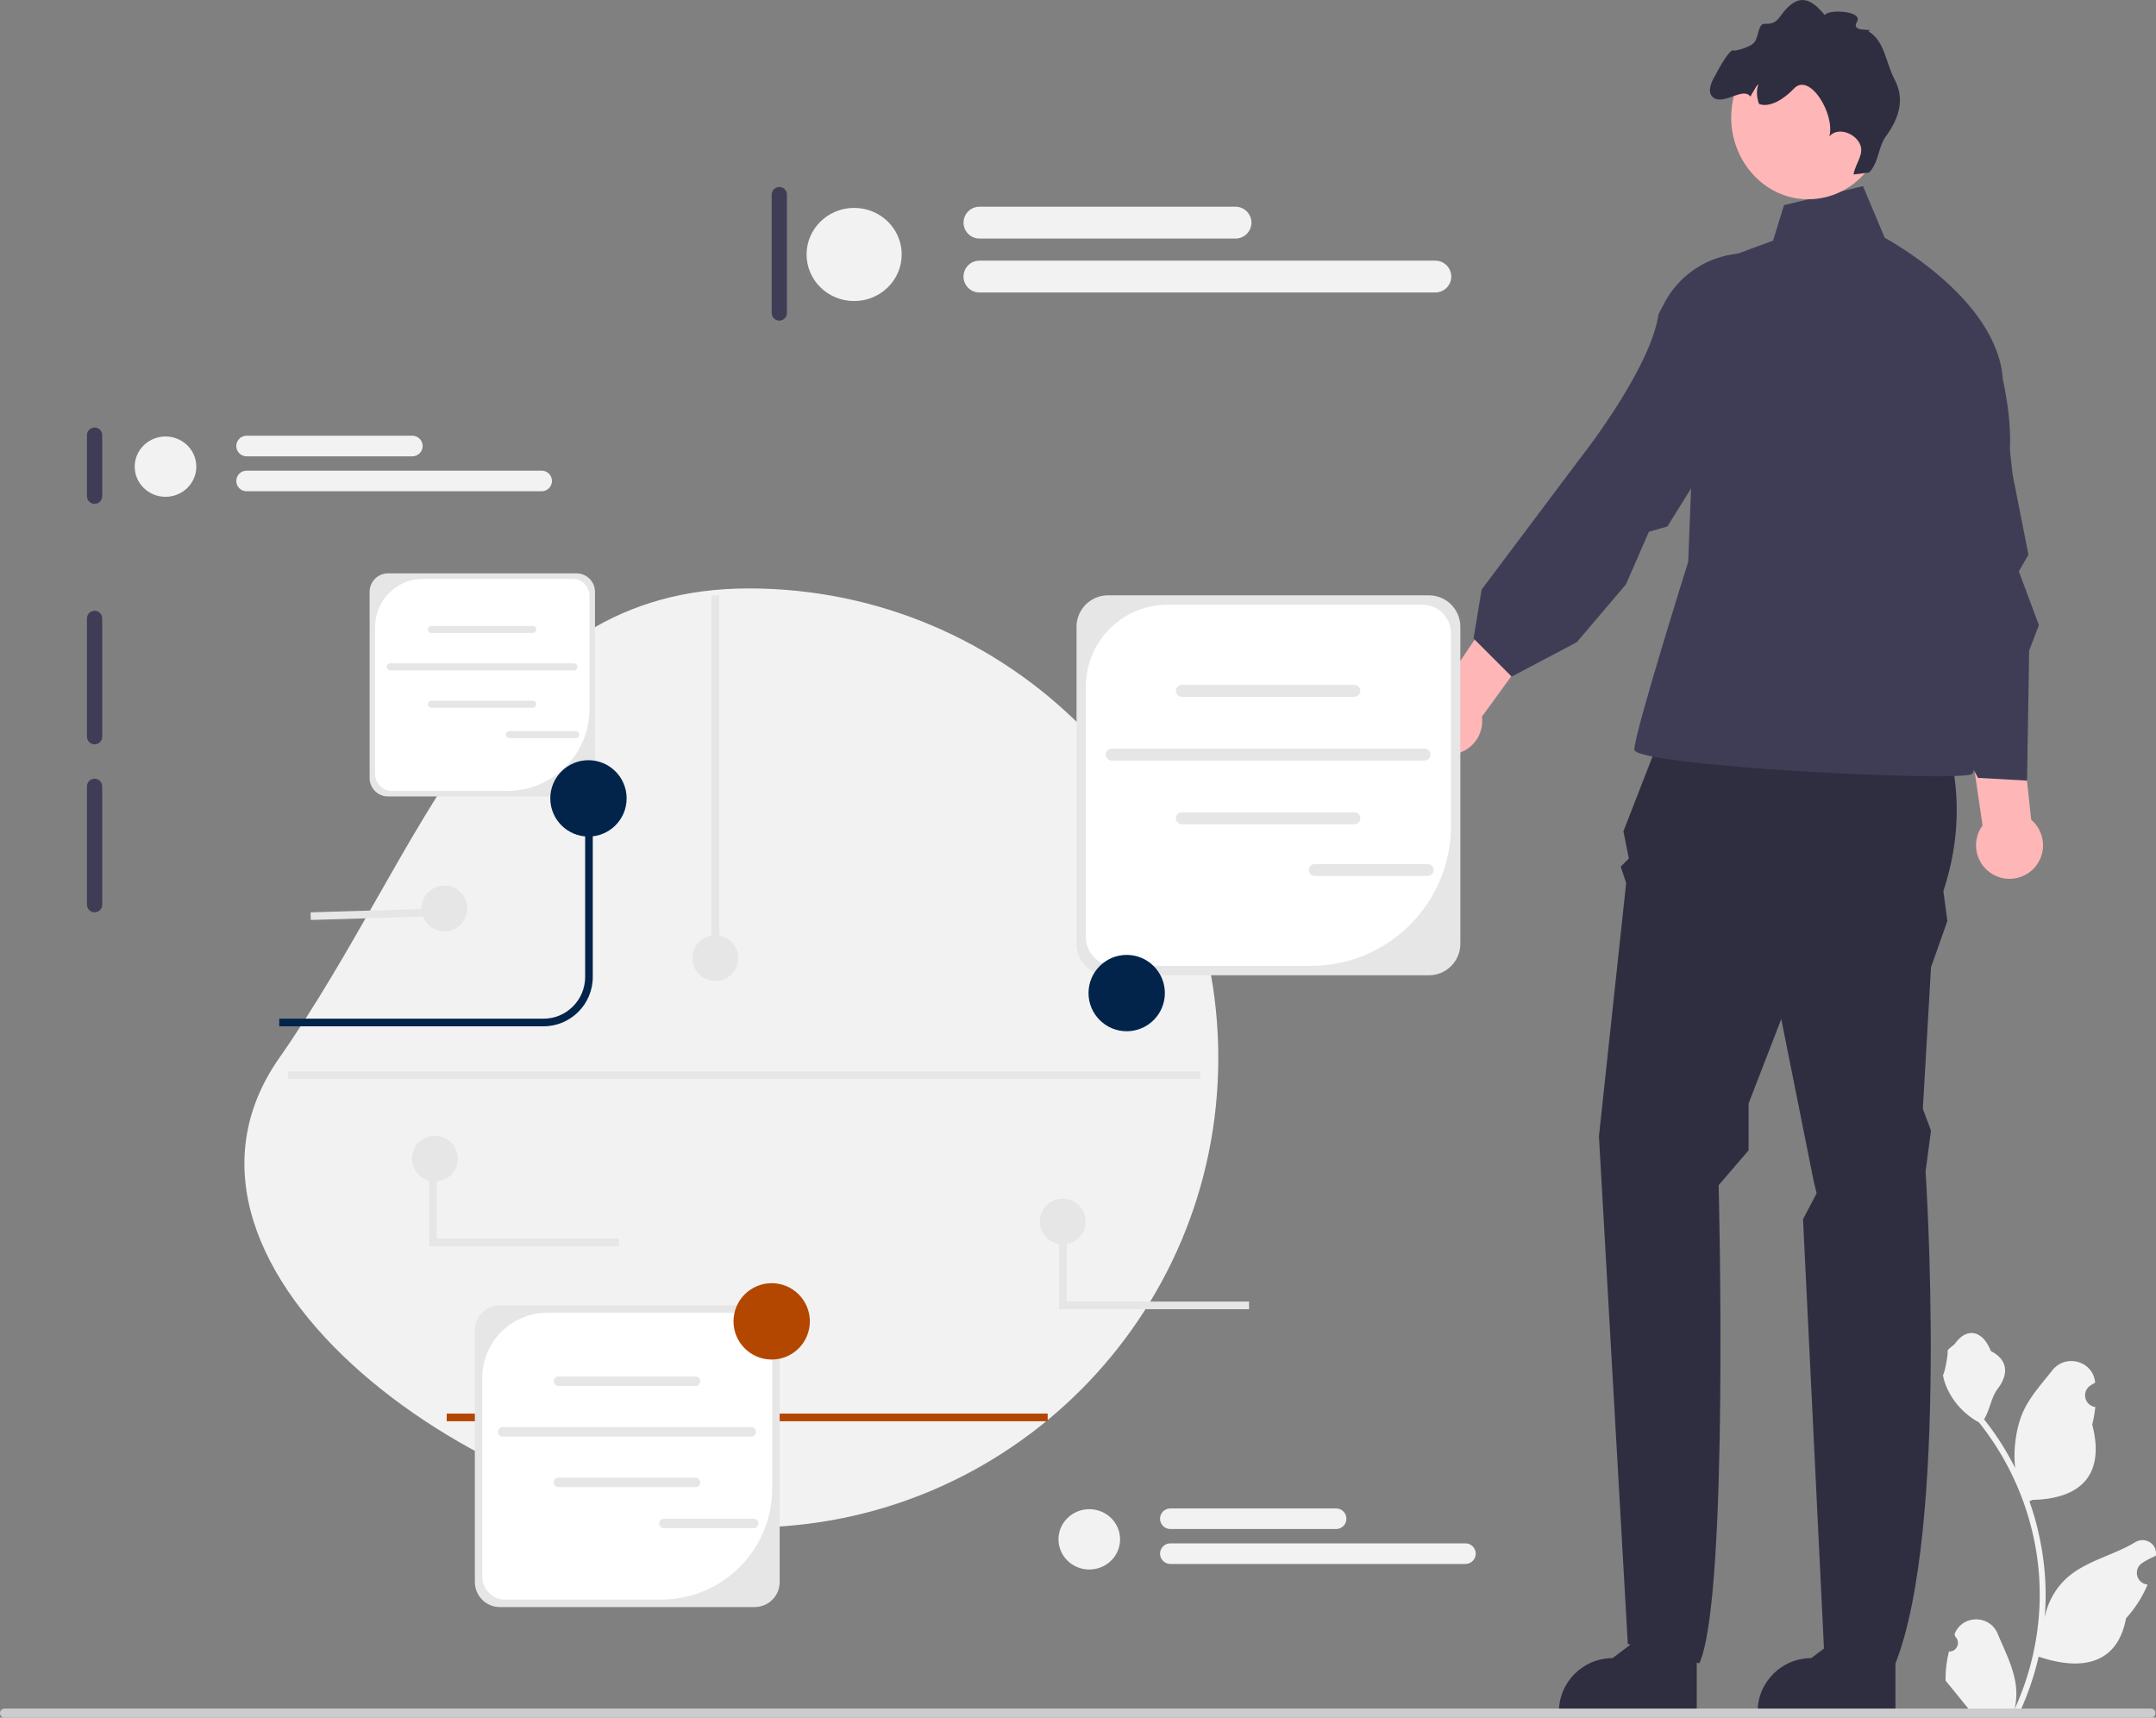 <svg xmlns="http://www.w3.org/2000/svg" viewBox="0 0 564.81 449.95"><rect x="0" y="0" width="564.81" height="449.95" fill="#808080" stroke="none"/><path d="m496.14 436.63-11.74-.01-5.59-45.29 17.33.01z" style="fill:#ffb6b6"/><path d="M496.55 448.87h-36.11v-.46c0-7.76 6.29-14.05 14.05-14.05l6.6-5 12.31 5h3.15z" style="fill:#2f2e41"/><path d="m444.08 436.63-11.74-.01-5.58-45.29 17.33.01z" style="fill:#ffb6b6"/><path d="M444.5 448.87h-36.11v-.46c0-7.76 6.29-14.05 14.05-14.05l6.6-5 12.31 5h3.15z" style="fill:#2f2e41"/><path d="m438.49 183.87 67.74 1.43s12.18 19.97 2.88 48.13l1.04 7.84-4.28 12.12-2.14 37.08 2.14 5.7-1.43 10.7s6.26 93.52-8 129.18l-18.61-4.22-5.49-112.43 3.57-6.81-.71-2.85-8.56-42.78-8.56 22.11v12.28l-7.84 9.11s2.78 108.14-5.06 125.26l-18.74-5.1-7.56-132.99 7.13-66.32-1.43-4.28 2.14-2.14-1.43-7.13 13.19-33.87Z" style="fill:#2f2e41"/><path d="m467.37 53.74 20.68-4.99 5.7 13.55s29.51 15.69 30.94 37.08c0 0 4 17.11.43 24.96-3.57 7.84-18.54 32.8-18.54 32.8s13.55 43.5 9.98 45.64-88.42-2.14-88.42-6.42 14.12-49.2 14.12-49.2l2.99-77.01 19.25-7.13 2.85-9.27h.02Z" style="fill:#3f3d56"/><path d="M522.5 229.27c-4.33-2.18-6.07-7.46-3.89-11.79.22-.44.48-.84.76-1.22l-11.51-78.89 15.93.51 8.33 76.87c3.02 2.56 4.02 6.94 2.16 10.63-2.18 4.33-7.46 6.07-11.79 3.89zm-151.16-37.23c-1.74-4.52.51-9.6 5.03-11.34.46-.18.92-.3 1.38-.4l44.45-66.19 11.46 11.08-45.44 62.55a8.77 8.77 0 0 1-5.54 9.33c-4.52 1.74-9.6-.51-11.34-5.03" style="fill:#ffb6b6"/><path d="M493.47 117.48c-4.5-15.46 2.97-31.24 19.08-31.16 4.65.02 8.27 1.37 9.27 5.11 3.51 13.09 5.42 32.84 5.42 32.84l4.16 21.03-2.52 4.37 5.25 14.09-2.55 6.67-.55 34.05-12.84-.71-14.14-25.96-5.41-3.22s4.34-41.97-4.29-54.06l-.89-3.06h.01Zm-57.49-38.06c7.51-14.25 26.72-17.62 38.25-6.38 3.33 3.25 5 6.73 3.12 10.12-6.57 11.85-21.79 24.61-21.79 24.61l-18.75 30.14-4.85 1.39-6.01 13.79-12.88 15.15-17.06 9-9.98-9.98 2.12-12.83 25.69-34.23s18.48-23.26 20.67-37.95l1.48-2.82Z" style="fill:#3f3d56"/><path d="M471.3 52.04c.47.06.94.11 1.41.13 1.46.08 2.9 0 4.28-.25 4.22-.72 8.05-2.83 11-5.94 3.12-3.28 5.26-7.65 5.84-12.64 1.35-11.76-6.54-22.48-17.62-23.91-10.92-1.42-20.88 6.69-22.47 18.18-.02.18-.05.35-.07.53-1.35 11.77 6.53 22.48 17.62 23.92h.01Z" style="fill:#ffb6b6"/><path d="M449.19 25.79c2.87 1.42 7.56-3.04 9.36-.48.29-.55.61-1.09.93-1.6.29-.45.7-1.42 1.18-1.59-.6 1.46-.47 3.43.16 5.12 2.83 1.06 6.54-1.28 9.16-4.05 4.12-4.34 10.84 6.8 9.25 12.56 2.02-2.47 6.41-1.08 7.9 1.75 1.49 2.82-1.03 5.07-1.56 8.21l4.05-.51c2.56-2.49 2.38-6.69 4.49-9.58 3.52-4.83 4.88-9.76 2.24-14.75-2.35-4.41-2.57-10.12-6.87-12.66 1.88-.92-4.81.52-3.02-2.48 1.79-2.99-7.77-3.35-8.39-1.75-2.73-3.27-5.49-5.43-8.85-2.81-3.3 2.58-2.96 5.29-6.84 5.05-1.82-.11-1.62 3.28-2.7 4.76-1.08 1.47-5.26 2.42-5.46 2.26-1.1-.86-4.86 6.49-4.86 6.49s-3.05 4.62-.15 6.06z" style="fill:#2f2e41"/><path d="M196.16 154.14c67.93 0 123 55.07 123 123s-55.07 123-123 123-161.94-67.35-123-123 55.07-123 123-123" style="fill:#f2f2f2"/><path d="M360.78 159.99c-1.1 0-2 .9-2 2v64c0 1.1.9 2 2 2s2-.9 2-2v-64c0-1.1-.9-2-2-2m-336-48c-1.1 0-2 .9-2 2v16c0 1.1.9 2 2 2s2-.9 2-2v-16c0-1.1-.9-2-2-2m0 48c-1.1 0-2 .9-2 2v31c0 1.1.9 2 2 2s2-.9 2-2v-31c0-1.1-.9-2-2-2m0 44c-1.1 0-2 .9-2 2v31c0 1.1.9 2 2 2s2-.9 2-2v-31c0-1.1-.9-2-2-2m179.38-155c-1.1 0-2 .9-2 2v31c0 1.1.9 2 2 2s2-.9 2-2v-31c0-1.1-.9-2-2-2" style="fill:#3f3d56"/><path d="M510.55 432.62c2.07.13 3.21-2.44 1.64-3.93l-.16-.62.06-.15c2.09-4.98 9.17-4.95 11.24.04 1.84 4.43 4.18 8.86 4.76 13.55.26 2.07.14 4.17-.32 6.2 4.31-9.41 6.58-19.69 6.58-30.02 0-2.6-.14-5.19-.43-7.78-.24-2.12-.57-4.22-.99-6.31-2.31-11.28-7.3-22.02-14.5-30.99-3.46-1.89-6.35-4.85-8.09-8.4-.63-1.28-1.12-2.65-1.35-4.06.39.05 1.49-5.95 1.19-6.32.55-.83 1.53-1.25 2.13-2.06 2.98-4.04 7.09-3.34 9.24 2.16 4.58 2.31 4.63 6.15 1.81 9.84-1.79 2.35-2.03 5.52-3.6 8.03.16.21.33.41.49.61 2.96 3.8 5.52 7.88 7.68 12.17-.61-4.77.29-10.51 1.83-14.21 1.75-4.22 5.02-7.77 7.91-11.42 3.47-4.38 10.57-2.47 11.18 3.08 0 .05.01.11.02.16-.43.24-.85.5-1.26.77-2.34 1.55-1.53 5.17 1.24 5.6h.06c-.16 1.55-.42 3.08-.81 4.59 3.7 14.32-4.29 19.53-15.7 19.76-.25.13-.5.26-.75.38 1.16 3.26 2.08 6.59 2.76 9.98.61 2.99 1.04 6.01 1.28 9.05.3 3.83.27 7.68-.05 11.5l.02-.14c.82-4.21 3.11-8.14 6.43-10.87 4.95-4.06 11.93-5.56 17.27-8.82 2.57-1.57 5.86.46 5.41 3.44l-.02.14a20.6 20.6 0 0 0-3.58 1.89c-2.34 1.55-1.53 5.17 1.24 5.6h.06s.08.02.13.03a30.5 30.5 0 0 1-5.64 8.83c-2.31 12.5-12.26 13.68-22.89 10.04a75.4 75.4 0 0 1-5.04 14.73h-18.02l-.18-.61c1.67.1 3.35 0 4.99-.3-1.34-1.64-2.67-3.29-4.01-4.93-.03-.03-.06-.06-.08-.1-.68-.84-1.36-1.67-2.04-2.51-.04-2.58.27-5.15.88-7.64z" style="fill:#f2f2f2"/><path d="M0 448.76c0 .66.53 1.19 1.19 1.19h562.29c.66 0 1.19-.53 1.19-1.19s-.53-1.19-1.19-1.19H1.19c-.66 0-1.19.53-1.19 1.19" style="fill:#ccc"/><path d="M142.38 268.85H73.16v-2h69.22c6.01 0 10.91-4.89 10.91-10.91v-46.8h2v46.8c0 7.12-5.79 12.91-12.91 12.91" style="fill:#02244b"/><path d="M117.02 370.3h157.44v2H117.02z" style="fill:#b34700"/><path d="M374.34 255.48h-84.09c-4.54 0-8.23-3.69-8.23-8.23v-83.07c0-4.54 3.69-8.23 8.23-8.23h84.09c4.54 0 8.23 3.69 8.23 8.23v83.07c0 4.54-3.69 8.23-8.23 8.23" style="fill:#e6e6e6"/><path d="M305.91 158.4c-11.84 0-21.44 9.6-21.44 21.44v65.64c0 4.16 3.38 7.54 7.54 7.54h51.42c20.26 0 36.69-16.43 36.69-36.69v-50.39c0-4.16-3.38-7.54-7.54-7.54z" style="fill:#fff"/><path d="M354.82 182.54H309.6c-.86 0-1.56-.7-1.56-1.56s.7-1.56 1.56-1.56h45.22c.86 0 1.56.7 1.56 1.56s-.7 1.56-1.56 1.56m0 33.37H309.6c-.86 0-1.56-.7-1.56-1.56s.7-1.56 1.56-1.56h45.22c.86 0 1.56.7 1.56 1.56s-.7 1.56-1.56 1.56m18.36-16.68h-81.95c-.86 0-1.56-.7-1.56-1.56s.7-1.56 1.56-1.56h81.95c.86 0 1.56.7 1.56 1.56s-.7 1.56-1.56 1.56m.84 30.24h-29.6c-.86 0-1.56-.7-1.56-1.56s.7-1.56 1.56-1.56h29.6c.86 0 1.56.7 1.56 1.56s-.7 1.56-1.56 1.56M197.71 420.98h-66.77c-3.6 0-6.54-2.93-6.54-6.54v-65.96c0-3.6 2.93-6.54 6.54-6.54h66.77c3.6 0 6.54 2.93 6.54 6.54v65.96c0 3.6-2.93 6.54-6.54 6.54" style="fill:#e6e6e6"/><path d="M143.37 343.9c-9.4 0-17.02 7.62-17.02 17.02v52.12c0 3.31 2.68 5.99 5.99 5.99h40.83c16.09 0 29.13-13.04 29.13-29.13v-40.02c0-3.31-2.68-5.99-5.99-5.99h-52.94Z" style="fill:#fff"/><path d="M182.21 363.07H146.3a1.24 1.24 0 1 1 0-2.48h35.91a1.24 1.24 0 1 1 0 2.48m0 26.49H146.3a1.24 1.24 0 1 1 0-2.48h35.91a1.24 1.24 0 1 1 0 2.48m14.58-13.24h-65.07a1.24 1.24 0 1 1 0-2.48h65.07a1.24 1.24 0 1 1 0 2.48m.66 24.01h-23.51a1.24 1.24 0 1 1 0-2.48h23.51a1.24 1.24 0 1 1 0 2.48m-46.41-191.69h-49.38a4.84 4.84 0 0 1-4.83-4.83v-48.78a4.84 4.84 0 0 1 4.83-4.83h49.38a4.84 4.84 0 0 1 4.83 4.83v48.78a4.84 4.84 0 0 1-4.83 4.83" style="fill:#e6e6e6"/><path d="M110.85 151.63c-6.95 0-12.59 5.64-12.59 12.59v38.55c0 2.45 1.98 4.43 4.43 4.43h30.2c11.9 0 21.54-9.65 21.54-21.54v-29.59c0-2.45-1.98-4.43-4.43-4.43h-39.15Z" style="fill:#fff"/><path d="M139.57 165.81h-26.56c-.51 0-.92-.41-.92-.92s.41-.92.92-.92h26.56c.51 0 .92.41.92.92s-.41.92-.92.92m0 19.59h-26.56c-.51 0-.92-.41-.92-.92s.41-.92.92-.92h26.56c.51 0 .92.41.92.92s-.41.92-.92.92m10.79-9.79h-48.12c-.51 0-.92-.41-.92-.92s.41-.92.92-.92h48.12c.51 0 .92.41.92.92s-.41.92-.92.92m.49 17.75h-17.38c-.51 0-.92-.41-.92-.92s.41-.92.92-.92h17.38c.51 0 .92.41.92.92s-.41.92-.92.92" style="fill:#e6e6e6"/><circle cx="295.16" cy="260.14" r="10" style="fill:#02244b"/><circle cx="154.16" cy="209.14" r="10" style="fill:#02244b"/><circle cx="202.16" cy="346.14" r="10" style="fill:#b34700"/><ellipse cx="223.76" cy="66.66" rx="12.46" ry="12.2" style="fill:#f2f2f2"/><path d="M323.67 62.49h-67.08c-2.3 0-4.17-1.87-4.17-4.17s1.87-4.17 4.17-4.17h67.08c2.3 0 4.17 1.87 4.17 4.17s-1.87 4.17-4.17 4.17m52.35 14.13H256.58c-2.3 0-4.17-1.87-4.17-4.17s1.87-4.17 4.17-4.17h119.44c2.3 0 4.17 1.87 4.17 4.17s-1.87 4.17-4.17 4.17" style="fill:#f2f2f2"/><ellipse cx="43.36" cy="122.24" rx="8.07" ry="7.9" style="fill:#f2f2f2"/><path d="M108.02 119.54H64.6c-1.49 0-2.7-1.21-2.7-2.7s1.21-2.7 2.7-2.7h43.42c1.49 0 2.7 1.21 2.7 2.7s-1.21 2.7-2.7 2.7m33.88 9.15H64.6c-1.49 0-2.7-1.21-2.7-2.7s1.21-2.7 2.7-2.7h77.3c1.49 0 2.7 1.21 2.7 2.7s-1.21 2.7-2.7 2.7" style="fill:#f2f2f2"/><ellipse cx="285.36" cy="403.24" rx="8.07" ry="7.9" style="fill:#f2f2f2"/><path d="M350.02 400.54H306.6c-1.49 0-2.7-1.21-2.7-2.7s1.21-2.7 2.7-2.7h43.42c1.49 0 2.7 1.21 2.7 2.7s-1.21 2.7-2.7 2.7m33.88 9.15h-77.3c-1.49 0-2.7-1.21-2.7-2.7s1.21-2.7 2.7-2.7h77.3c1.49 0 2.7 1.21 2.7 2.7s-1.21 2.7-2.7 2.7" style="fill:#f2f2f2"/><path d="M186.41 155.98h2v95h-2z" style="fill:#e6e6e6"/><circle cx="187.41" cy="250.98" r="6" style="fill:#e6e6e6"/><circle cx="278.41" cy="319.98" r="6" style="fill:#e6e6e6"/><circle cx="116.41" cy="237.98" r="6" style="fill:#e6e6e6"/><path d="M81.39 238.5h32.83v2H81.39z" style="fill:#e6e6e6" transform="rotate(-1.73 97.741 239.637)"/><path d="M327.22 342.95h-49.76v-22.97h2v20.97h47.76z" style="fill:#e6e6e6"/><circle cx="113.94" cy="303.5" r="6" style="fill:#e6e6e6"/><path d="M162.16 326.47h-49.75V303.5h2v20.97h47.75zm-86.74-45.81H314.4v2H75.42z" style="fill:#e6e6e6"/></svg>